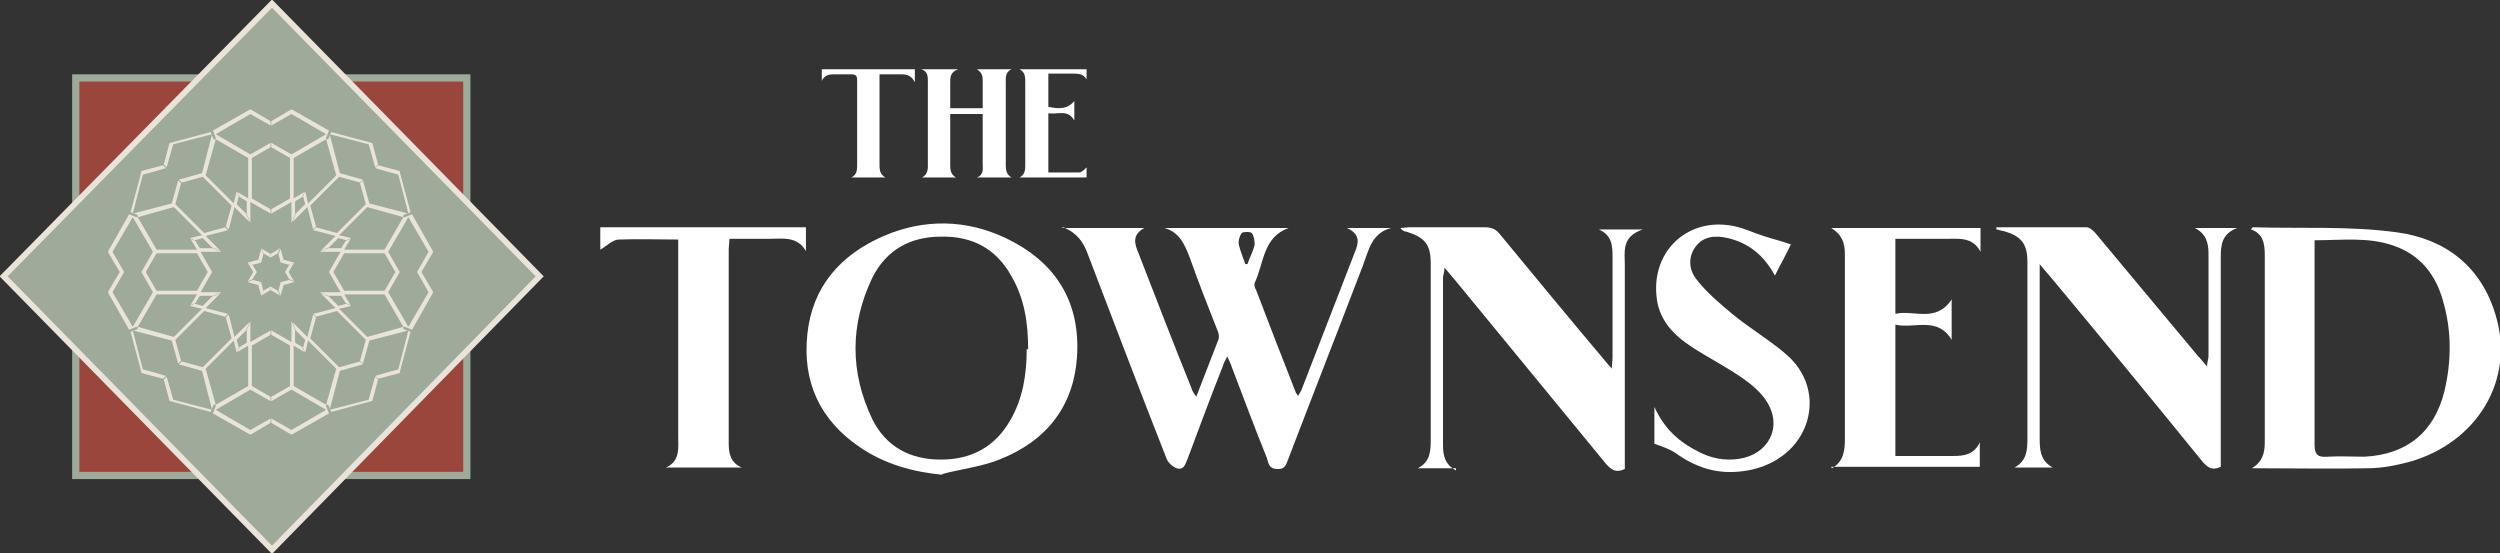 <?xml version="1.0" encoding="UTF-8"?>
<svg id="Layer_1" data-name="Layer 1" xmlns="http://www.w3.org/2000/svg" version="1.1" viewBox="0 0 346.5 76.7">
  <rect x="0" y="0" width="346.5" height="76.7" fill="#333333" stroke="none"/>
  <defs>
    <style>
      .cls-1 {
        fill: #9eaa9a;
        stroke: #eae3da;
        stroke-width: .8px;
      }

      .cls-1, .cls-2 {
        stroke-miterlimit: 10;
      }

      .cls-3 {
        fill: #eae3da;
      }

      .cls-3, .cls-4 {
        stroke-width: 0px;
      }

      .cls-2 {
        fill: #9a463d;
        stroke: #9eaa9a;
      }

      .cls-4 {
        fill: #fff;
      }
    </style>
  </defs>
  <g>
    <path class="cls-4" d="M147.1,31.6h11.5c-1.8,1-1.3,2.3-.8,3.5,2.4,6.2,4.8,12.4,7.3,18.6.1.4.3.7.7,1.3,1.1-2.9,2.1-5.4,3.1-8,.1-.4,0-.9-.2-1.3-1.3-3.3-2.6-6.6-3.8-10-.7-1.8-1.4-3.5-3.5-4.1h17.2c-3.6,1.3-3.4,4.9-4.7,7.6-.1.3,0,.7.2,1,1.8,4.7,3.6,9.4,5.5,14.2,0,.1.2.2.3.5.2-.4.4-.6.5-.9,2.5-6.4,4.9-12.7,7.4-19.1.5-1.2.8-2.4-1.1-3.3h6.1c-2.7.7-3.1,3.1-3.9,5.2-3.4,8.9-6.9,17.8-10.3,26.7-.3.7-.4,1.6-1.6,1.5-1.1,0-1.2-.8-1.4-1.5-1.7-4.2-3.3-8.5-4.9-12.7-.1-.4-.3-.7-.6-1.4-.3.6-.5.9-.6,1.3-1.7,4.3-3.3,8.6-4.9,12.9-.3.7-.5,1.6-1.5,1.3-.6-.2-1.2-.8-1.4-1.3-3.7-9.4-7.3-18.9-10.9-28.3-.6-1.7-1.5-3-3.4-3.8ZM172.5,36.6c.1,0,.2,0,.4,0,.3-.9.8-1.8,1-2.7,0-.5-.1-1.2-.4-1.6-.2-.2-1.2-.2-1.4,0-.3.4-.5,1.1-.4,1.6.2.9.6,1.8.9,2.7Z"/>
    <path class="cls-4" d="M312.1,64.9c1.5-.9,1.8-2.1,1.8-3.7,0-8.6,0-17.2,0-25.8,0-1.6-.2-3-1.9-3.6.1-.2.2-.3.3-.3,6.6.2,13.3-.2,19.9.7,6.7.9,11.7,4.7,13.7,11.5,2.7,8.9-2.5,17.6-11.9,20.3-1.9.5-3.9.9-5.8.9-5.1.1-10.2,0-15.3,0-.2,0-.5,0-.7,0ZM320.8,33.2c0,2.3,0,4.5,0,6.6,0,7.3,0,14.5,0,21.8,0,1.4.4,1.8,1.8,1.7,1.7-.1,3.4,0,5.1,0,5.9-.3,9.7-3.4,11.1-9.1,1-4.2,1-8.4-.2-12.5-1-3.6-3.1-6.3-6.7-7.6-3.6-1.3-7.2-.8-11.1-.8Z"/>
    <path class="cls-4" d="M130.6,65.8c-4.2-.4-8-1.5-11.4-3.8-5.6-3.8-8-9.1-7.3-15.7.7-6.6,4.6-11,10.6-13.6,5.6-2.4,11.4-2.3,16.9.3,6.7,3.2,10.2,8.5,9.9,15.9-.3,7.3-4.2,12.2-10.8,14.8-2.5,1-5.3,1.3-7.9,2ZM142.5,48.4c0-3.6-.5-7-2.3-10.1-2.1-3.8-5.4-5.6-9.8-5.5-4.3,0-7.6,1.9-9.5,5.7-3.1,6.5-3.1,13.1,0,19.6,1.9,3.8,5.2,5.6,9.5,5.6,4.3,0,7.5-1.8,9.6-5.4,1.8-3.1,2.3-6.5,2.3-9.9Z"/>
    <path class="cls-4" d="M201.8,64.9h-5.3c1.8-.9,1.8-2.5,1.8-4.1,0-8.1,0-16.2,0-24.3,0-2.6-.8-3.6-3.4-4.4-.3,0-.6-.2-.8-.5.4,0,.8-.1,1.3-.1,3.5,0,7,0,10.4,0,1,0,1.6.3,2.2,1.1,4.7,5.7,9.4,11.4,14.2,17.1.3.4.7.8,1.2,1.4,0-.7.1-1.1.1-1.6,0-4.6,0-9.3,0-13.9,0-1.6-.1-3-1.9-3.8h6.1c-3,1-2.5,3.1-2.5,5,0,8.8,0,17.6,0,26.5,0,.6,0,1.1,0,1.7-1.2.6-1.9.1-2.6-.7-6.9-8.4-13.8-16.8-20.7-25.2-.5-.6-1-1.2-1.7-2,0,.7-.2,1-.2,1.4,0,7.7,0,15.5,0,23.2,0,1.5.3,2.7,1.8,3.5Z"/>
    <path class="cls-4" d="M276.7,31.5c4.2,0,8.4,0,12.5,0,.4,0,1,.5,1.3.9,4.7,5.6,9.4,11.3,14.1,16.9.4.4.7.8,1.3,1.5,0-.7.2-1,.2-1.4,0-4.7,0-9.5,0-14.2,0-1.5-.3-2.8-1.9-3.6h5.9c-2.2.8-2.3,2.4-2.3,4.1,0,9.1,0,18.2,0,27.2,0,.6,0,1.2,0,1.8-1.3.6-1.9,0-2.6-.8-6.9-8.5-13.9-17-20.9-25.4-.4-.5-.9-1-1.6-1.9,0,.9,0,1.4,0,1.9,0,7.4,0,14.8,0,22.1,0,1.6,0,3.2,1.8,4.2h-5.3c1.7-.9,1.8-2.4,1.8-4,0-8.1,0-16.3,0-24.4,0-2.6-.8-3.7-3.4-4.4-.3,0-.6-.2-.9-.2,0-.1,0-.2,0-.4Z"/>
    <path class="cls-4" d="M253.9,64.9c1.6-.9,1.8-2.4,1.8-4,0-8.6,0-17.1,0-25.7,0-1.5-.4-2.7-1.9-3.6h20.7v3.3c-1.1-2.1-3-1.8-4.9-1.8-2.3,0-4.5,0-6.9,0v10.4c2.6-.6,5.6,1.3,7.8-2v5.6c-2-3.3-5.1-1.5-7.8-2.1v18.2c1.2,0,2.4,0,3.6,0,1.5,0,2.9,0,4.4,0,1.6,0,2.9-.2,3.7-1.9v3.4h-20.6Z"/>
    <path class="cls-4" d="M94,33.2c-2.9,0-5.5-.1-8.2,0-.9,0-1.7.9-2.6,1.4v-3.1h28.5v3.3c-1.2-2.1-3.2-1.7-5.1-1.7-1.8,0-3.6,0-5.5,0,0,.6-.1,1-.1,1.5,0,8.9,0,17.8,0,26.8,0,1.4.2,2.7,1.8,3.4h-10.5c2-.9,1.7-2.7,1.7-4.4,0-8.4,0-16.8,0-25.2,0-.6,0-1.2,0-2Z"/>
    <path class="cls-4" d="M248.2,33.9c-.6,1.3-1.4,2.7-2.2,4.3-1.5-2.8-3.6-4.5-6.5-5.2-1.7-.4-3.4-.3-4.5,1.2-1.1,1.5-.9,3.3.2,4.6,1.4,1.8,3.2,3.3,5,4.8,2.2,1.8,4.7,3.3,7,5.2,2,1.6,3.4,3.8,3.6,6.5.3,5.1-3.6,9.3-9.2,10-3.6.5-6.6-.5-9.5-2.6-.8-.5-1.7-.8-2.8-1.2v-5.1c1.4,3.1,3.5,4.9,6.1,6.2,1.7.9,3.6,1.3,5.6,1,4.1-.6,6.1-4.4,3.9-7.9-.8-1.3-2.1-2.4-3.4-3.3-2.3-1.6-4.7-2.8-7-4.3-2.6-1.7-4.6-3.8-4.9-7-.7-6.5,4.6-11.2,11-9.7,1.3.3,2.5.9,3.8,1.3,1.2.4,2.5.7,3.9,1.2Z"/>
  </g>
  <g>
    <path class="cls-4" d="M132.6,24.6h-4.8c.9-.5.8-1.3.8-2.1,0-3.7,0-7.5,0-11.2,0-.7,0-1.4-.9-1.7h5.1c-1.1.4-1.1,1.1-1.1,1.9,0,1.1,0,2.3,0,3.5h4.5c0-.9,0-1.8,0-2.8,0-.4,0-.7,0-1.1,0-.7-.2-1.1-.8-1.5h4.8c-.9.4-.8,1.2-.8,1.9,0,3.8,0,7.6,0,11.4,0,.7.1,1.3.8,1.7h-4.8c1-.4.8-1.2.8-2,0-2,0-4,0-6,0-.3,0-.5,0-.8h-4.5c0,.3,0,.5,0,.7,0,2.1,0,4.3,0,6.4,0,.7.1,1.3.8,1.7Z"/>
    <path class="cls-4" d="M150.6,11c-.4-.7-1-.8-1.8-.8-1.2,0-2.3,0-3.5,0v4.6c1.7.4,2.8.2,3.6-.8v2.7c-.9-1.6-2.3-.8-3.6-1v8.2c1.4,0,2.9,0,4.3,0,.3,0,.7-.4,1-.7v1.4h-9.3c.8-.4.8-1.1.8-1.8,0-3.8,0-7.6,0-11.4,0-.7,0-1.4-.8-1.8h9.3v1.5Z"/>
    <path class="cls-4" d="M122.8,24.6h-4.8c.8-.4.8-1.1.8-1.8,0-3.9,0-7.8,0-11.7,0-.6-.2-.8-.8-.8-.8,0-1.6,0-2.4,0-.7,0-1.3.1-1.7.9v-1.6h12.9v1.8c-.5-1-1.2-1.1-2-1.1-1,0-1.9,0-2.9,0,0,.3,0,.6,0,.8,0,3.9,0,7.7,0,11.6,0,.8,0,1.4.8,1.9Z"/>
  </g>
  <rect class="cls-2" x="10.5" y="10.8" width="54.2" height="55.1"/>
  <polygon class="cls-1" points=".5 38.3 37.7 .5 74.8 38.3 37.7 76.2 .5 38.3"/>
  <g>
    <g>
      <g>
        <path class="cls-3" d="M37.5,40.2c.5.3.9.5,1.3.8l-.3-.7-1-.6v.6Z"/>
        <path class="cls-3" d="M45.2,56.1l-4.5-2.6v-5.6l1.5.9-.3-.7-1-.6v-1.8l-.5-1.2v2.9l-2.8-1.6v.6l2.6,1.5v5.6l-2.6,1.5v.6l2.8-1.6,4.8,2.8-4.8,2.8c-.4-.2-1.7-1-2.8-1.6v.6l2.7,1.6s0,0,0,0c0,0,0,0,.1,0s0,0,.1,0l5.1-2.9-.4-1Z"/>
      </g>
      <g>
        <path class="cls-3" d="M39.3,39.5c-.1.5-.3,1-.4,1.5l-.3-.7.3-1.2.4.4Z"/>
        <path class="cls-3" d="M45.2,56.1l1.4-5-3.9-3.9-.4,1.7-.3-.7.3-1.1-1.3-1.3-.5-1.2,2.1,2.1.8-3.1.4.4-.8,2.9,4,4,2.9-.8.4.4-3.2.9-1.4,5.4,5.4-1.4c.1-.4.5-1.9.9-3.2l.4.4-.8,3s0,0,0,0c0,0,0,0,0,0,0,0,0,0-.1,0l-5.6,1.5-.4-1Z"/>
      </g>
    </g>
    <g>
      <g>
        <path class="cls-3" d="M35.8,39.5c.1.5.3,1,.4,1.5l.3-.7-.3-1.2-.4.4Z"/>
        <path class="cls-3" d="M29.9,56.1l-1.4-5,3.9-3.9.4,1.7.3-.7-.3-1.1,1.3-1.3.5-1.2-2.1,2.1-.8-3.1-.4.4.8,2.9-4,4-2.9-.8-.4.4,3.2.9,1.4,5.4-5.4-1.4c-.1-.4-.5-1.9-.9-3.2l-.4.4.8,3s0,0,0,0c0,0,0,0,0,0,0,0,0,0,.1,0l5.6,1.5.4-1Z"/>
      </g>
      <g>
        <path class="cls-3" d="M37.5,40.2c-.5.3-.9.5-1.3.8l.3-.7,1-.6v.6Z"/>
        <path class="cls-3" d="M29.9,56.1l4.5-2.6v-5.6l-1.5.9.3-.7,1-.6v-1.8l.5-1.2v2.9l2.8-1.6v.6l-2.6,1.5v5.6l2.6,1.5v.6l-2.8-1.6-4.8,2.8,4.8,2.8c.4-.2,1.7-1,2.8-1.6v.6l-2.7,1.6s0,0,0,0c0,0,0,0-.1,0s0,0-.1,0l-5.1-2.9.4-1Z"/>
      </g>
    </g>
    <g>
      <g>
        <path class="cls-3" d="M35.1,37.7c-.3.5-.5.9-.8,1.3l.7-.3.6-1h-.6Z"/>
        <path class="cls-3" d="M19.1,45.3l2.6-4.5h5.6l-.9,1.5.7-.3.6-1h1.8l1.2-.5h-2.9l1.6-2.8h-.6l-1.5,2.6h-5.6l-1.5-2.6h-.6l1.6,2.8-2.8,4.8-2.8-4.8c.2-.4,1-1.7,1.6-2.8h-.6l-1.6,2.7s0,0,0,0c0,0,0,0,0,.1s0,0,0,.1l2.9,5.1,1-.4Z"/>
      </g>
      <g>
        <path class="cls-3" d="M35.8,39.5c-.5-.1-1-.3-1.5-.4l.7-.3,1.2.3-.4.4Z"/>
        <path class="cls-3" d="M19.1,45.3l5,1.4,3.9-3.9-1.7-.4.7-.3,1.1.3,1.3-1.3,1.2-.5-2.1,2.1,3.1.8-.4.4-2.9-.8-4,4,.8,2.9-.4.4-.9-3.2-5.4-1.4,1.4,5.4c.4.1,1.9.5,3.2.9l-.4.4-3-.8s0,0,0,0c0,0,0,0,0,0,0,0,0,0,0-.1l-1.5-5.6,1-.4Z"/>
      </g>
    </g>
    <g>
      <g>
        <path class="cls-3" d="M35.8,36c-.5.1-1,.3-1.5.4l.7.3,1.2-.3-.4-.4Z"/>
        <path class="cls-3" d="M19.1,30.1l5-1.4,3.9,3.9-1.7.4.7.3,1.1-.3,1.3,1.3,1.2.5-2.1-2.1,3.1-.8-.4-.4-2.9.8-4-4,.8-2.9-.4-.4-.9,3.2-5.4,1.4,1.4-5.4c.4-.1,1.9-.5,3.2-.9l-.4-.4-3,.8s0,0,0,0c0,0,0,0,0,0,0,0,0,0,0,.1l-1.5,5.6,1,.4Z"/>
      </g>
      <g>
        <path class="cls-3" d="M35.1,37.7c-.3-.5-.5-.9-.8-1.3l.7.3.6,1h-.6Z"/>
        <path class="cls-3" d="M19.1,30.1l2.6,4.5h5.6l-.9-1.5.7.3.6,1h1.8l1.2.5h-2.9l1.6,2.8h-.6l-1.5-2.6h-5.6s-1.5,2.6-1.5,2.6h-.6l1.6-2.8-2.8-4.8-2.8,4.8c.2.4,1,1.7,1.6,2.8h-.6l-1.6-2.7s0,0,0,0c0,0,0,0,0-.1s0,0,0-.1l2.9-5.1,1,.4Z"/>
      </g>
    </g>
    <g>
      <g>
        <path class="cls-3" d="M37.5,35.2c-.5-.3-.9-.5-1.3-.8l.3.7,1,.6v-.6Z"/>
        <path class="cls-3" d="M29.9,19.3l4.5,2.6v5.6l-1.5-.9.3.7,1,.6v1.8l.5,1.2v-2.9l2.8,1.6v-.6l-2.6-1.5v-5.6l2.6-1.5v-.6l-2.8,1.6-4.8-2.8,4.8-2.8c.4.2,1.7,1,2.8,1.6v-.6l-2.7-1.6s0,0,0,0c0,0,0,0-.1,0s0,0-.1,0l-5.1,2.9.4,1Z"/>
      </g>
      <g>
        <path class="cls-3" d="M35.8,36c.1-.5.3-1,.4-1.5l.3.7-.3,1.2-.4-.4Z"/>
        <path class="cls-3" d="M29.9,19.3l-1.4,5,3.9,3.9.4-1.7.3.7-.3,1.1,1.3,1.3.5,1.2-2.1-2.1-.8,3.1-.4-.4.8-2.9-4-4-2.9.8-.4-.4,3.2-.9,1.4-5.4-5.4,1.4c-.1.4-.5,1.8-.9,3.2l-.4-.4.8-3s0,0,0,0c0,0,0,0,0,0,0,0,0,0,.1,0l5.6-1.5.4,1Z"/>
      </g>
    </g>
    <g>
      <g>
        <path class="cls-3" d="M39.3,36c-.1-.5-.3-1-.4-1.5l-.3.7.3,1.2.4-.4Z"/>
        <path class="cls-3" d="M45.2,19.3l1.4,5-3.9,3.9-.4-1.7-.3.7.3,1.1-1.3,1.3-.5,1.2,2.1-2.1.8,3.1.4-.4-.8-2.9,4-4,2.9.8.4-.4-3.2-.9-1.4-5.4,5.4,1.4c.1.4.5,1.8.9,3.2l.4-.4-.8-3s0,0,0,0c0,0,0,0,0,0,0,0,0,0-.1,0l-5.6-1.5-.4,1Z"/>
      </g>
      <g>
        <path class="cls-3" d="M37.5,35.2c.5-.3.9-.5,1.3-.8l-.3.7-1,.6v-.6Z"/>
        <path class="cls-3" d="M45.2,19.3l-4.5,2.6v5.6l1.5-.9-.3.7-1,.6v1.8l-.5,1.2v-2.9l-2.8,1.6v-.6l2.6-1.5v-5.6l-2.6-1.5v-.6l2.8,1.6,4.8-2.8-4.8-2.8c-.4.2-1.7,1-2.8,1.6v-.6l2.7-1.6s0,0,0,0c0,0,0,0,.1,0s0,0,.1,0l5.1,2.9-.4,1Z"/>
      </g>
    </g>
    <g>
      <g>
        <path class="cls-3" d="M40,37.7c.3-.5.5-.9.8-1.3l-.7.3-.6,1h.6Z"/>
        <path class="cls-3" d="M55.9,30.1l-2.6,4.5h-5.6l.9-1.5-.7.3-.6,1h-1.8l-1.2.5h2.9l-1.6,2.8h.6l1.5-2.6h5.6s1.5,2.6,1.5,2.6h.6l-1.6-2.8,2.8-4.8,2.8,4.8c-.2.4-1,1.7-1.6,2.8h.6l1.6-2.7s0,0,0,0c0,0,0,0,0-.1s0,0,0-.1l-2.9-5.1-1,.4Z"/>
      </g>
      <g>
        <path class="cls-3" d="M39.3,36c.5.1,1,.3,1.5.4l-.7.3-1.2-.3.4-.4Z"/>
        <path class="cls-3" d="M55.9,30.1l-5-1.4-3.9,3.9,1.7.4-.7.3-1.1-.3-1.3,1.3-1.2.5,2.1-2.1-3.1-.8.4-.4,2.9.8,4-4-.8-2.9.4-.4.9,3.2,5.4,1.4-1.4-5.4c-.4-.1-1.9-.5-3.2-.9l.4-.4,3,.8s0,0,0,0c0,0,0,0,0,0,0,0,0,0,0,.1l1.5,5.6-1,.4Z"/>
      </g>
    </g>
    <g>
      <g>
        <path class="cls-3" d="M39.3,39.5c.5-.1,1-.3,1.5-.4l-.7-.3-1.2.3.4.4Z"/>
        <path class="cls-3" d="M55.9,45.3l-5,1.4-3.9-3.9,1.7-.4-.7-.3-1.1.3-1.3-1.3-1.2-.5,2.1,2.1-3.1.8.4.4,2.9-.8,4,4-.8,2.9.4.4.9-3.2,5.4-1.4-1.4,5.4c-.4.1-1.9.5-3.2.9l.4.4,3-.8s0,0,0,0c0,0,0,0,0,0,0,0,0,0,0-.1l1.5-5.6-1-.4Z"/>
      </g>
      <g>
        <path class="cls-3" d="M40,37.7c.3.5.5.9.8,1.3l-.7-.3-.6-1h.6Z"/>
        <path class="cls-3" d="M55.9,45.3l-2.6-4.5h-5.6l.9,1.5-.7-.3-.6-1h-1.8l-1.2-.5h2.9l-1.6-2.8h.6l1.5,2.6h5.6l1.5-2.6h.6l-1.6,2.8,2.8,4.8,2.8-4.8c-.2-.4-1-1.7-1.6-2.8h.6l1.6,2.7s0,0,0,0c0,0,0,0,0,.1s0,0,0,.1l-2.9,5.1-1-.4Z"/>
      </g>
    </g>
  </g>
</svg>